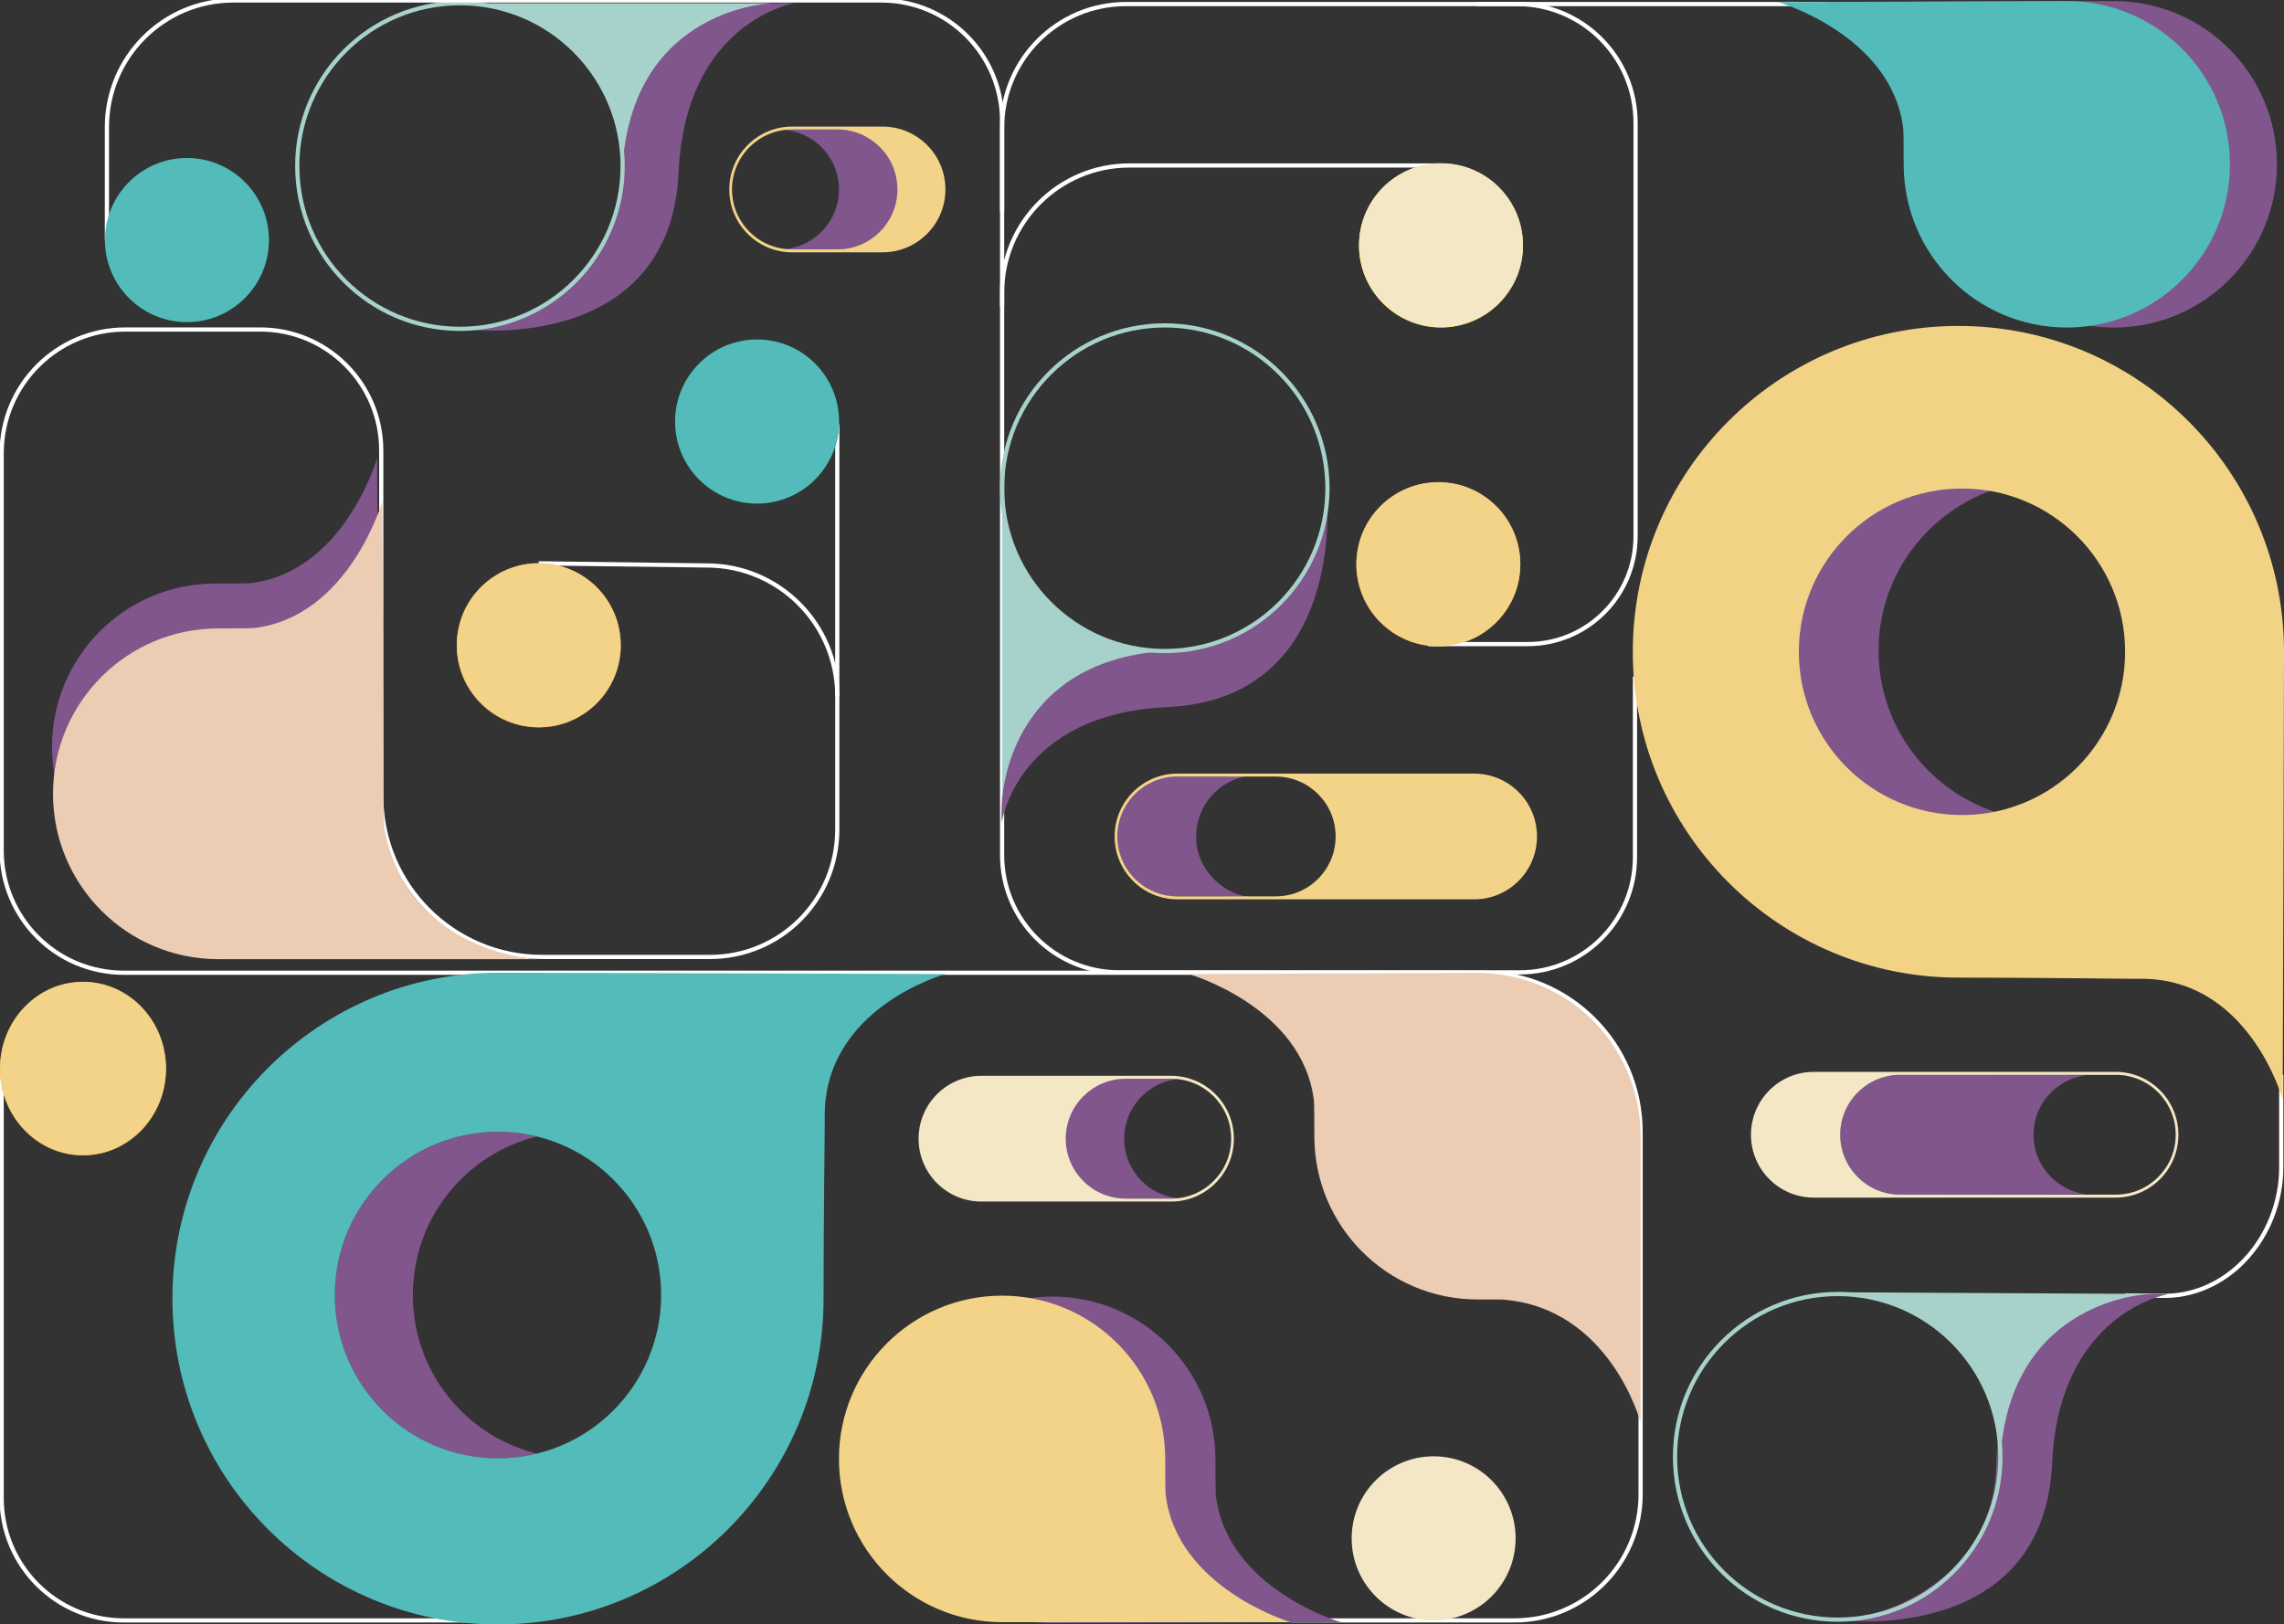 <svg width="544" height="387" viewBox="0 0 544 387" fill="none" xmlns="http://www.w3.org/2000/svg">
<rect x="0" y="0" width="544" height="387" fill="#333333" stroke="none"/>
<g clip-path="url(#clip0_2056_367)">
<path d="M468.731 114.427C472.087 114.427 475.355 114.828 478.48 115.594C460.656 119.936 447.433 135.919 447.433 154.981C447.433 174.044 460.656 190.036 478.48 194.378C475.355 195.144 472.087 195.545 468.731 195.545C446.198 195.545 427.925 177.391 427.925 154.99C427.925 132.59 446.198 114.427 468.731 114.427Z" fill="#80568C"/>
<path d="M118.615 269.625C121.811 269.625 124.923 270.008 127.899 270.742C110.926 274.906 98.334 290.235 98.334 308.516C98.334 326.797 110.926 342.134 127.899 346.298C124.923 347.033 121.811 347.416 118.615 347.416C97.157 347.416 79.756 330.006 79.756 308.525C79.756 287.044 97.157 269.625 118.615 269.625Z" fill="#80568C"/>
<path d="M111.555 386.037L29.492 386.037C13.424 386.037 0.396 372.998 0.396 356.91L0.396 253.841" stroke="white" stroke-miterlimit="10"/>
<path d="M307.388 386.037L360.719 386.037C377.308 386.037 390.759 372.575 390.759 355.966L390.759 269.664C390.759 248.717 373.796 231.737 352.871 231.737L29.481 231.737C13.419 231.737 0.396 218.702 0.396 202.621L0.396 107.989C0.396 91.703 13.584 78.499 29.855 78.499L61.999 78.499C77.907 78.499 90.804 91.409 90.804 107.334L90.804 189.628C90.804 210.808 107.956 227.978 129.114 227.978L169.13 227.978C185.859 227.978 199.423 214.402 199.423 197.653L199.423 165.838C199.423 148.648 185.503 134.713 168.331 134.713L128.318 134.206" stroke="white" stroke-miterlimit="10"/>
<path d="M199.421 165.846L199.421 101.02" stroke="white" stroke-miterlimit="10"/>
<path d="M506.155 308.654L514.396 308.701C530.445 309.369 543.342 294.826 543.342 278.088L543.342 256.062" stroke="white" stroke-miterlimit="10"/>
<path d="M389.415 161.16L389.415 204.204C389.415 219.364 377.139 231.65 361.998 231.65L266.585 231.65C251.172 231.65 238.678 219.143 238.678 203.714L238.678 30.518C238.678 14.197 251.895 0.966 268.2 0.966L435.045 0.966" stroke="white" stroke-miterlimit="10"/>
<path d="M19.768 233.947C8.85 233.947 -4.82584e-06 243.197 -5.82331e-06 254.606C-6.82078e-06 266.016 8.85 275.266 19.768 275.266C30.685 275.266 39.535 266.016 39.535 254.606C39.535 243.197 30.685 233.947 19.768 233.947Z" fill="#F7941D"/>
<path d="M466.451 77.65C423.619 77.65 388.901 112.402 388.901 155.272C388.901 198.142 423.617 232.903 466.451 232.903C483.307 232.903 508.858 233.193 508.858 233.193C535.561 232.322 543.686 261.957 543.686 261.957C543.686 261.957 544 168.516 544 155.272C544 112.404 509.276 77.65 466.451 77.65ZM467.305 194.172C445.847 194.172 428.446 176.753 428.446 155.272C428.446 133.791 445.847 116.381 467.305 116.381C488.763 116.381 506.155 133.791 506.155 155.272C506.155 176.753 488.763 194.172 467.305 194.172Z" fill="#F2D386"/>
<path d="M41.068 309.369C41.068 352.246 75.783 387 118.608 387C161.434 387 196.158 352.248 196.158 309.369C196.158 292.495 196.447 266.917 196.447 266.917C195.577 240.186 225.181 232.049 225.181 232.049C225.181 232.049 131.839 231.736 118.608 231.736C75.785 231.736 41.068 266.496 41.068 309.367L41.068 309.369ZM157.468 308.516C157.468 329.997 140.067 347.416 118.608 347.416C97.15 347.416 79.758 329.997 79.758 308.516C79.758 287.035 97.15 269.625 118.608 269.625C140.067 269.625 157.468 287.035 157.468 308.516Z" fill="#53BBB9"/>
<path d="M351.902 309.577C330.443 309.577 313.047 292.162 313.047 270.681C313.047 262.322 312.942 262.155 312.942 262.155C310.229 239.859 283.192 232.061 283.192 232.061C283.192 232.061 346.018 231.785 351.904 231.785C373.362 231.785 390.759 249.2 390.759 270.681L390.759 338.871C390.759 338.871 383.494 311.596 357.99 309.612C357.99 309.612 359.044 309.577 351.904 309.577L351.902 309.577Z" fill="#ECCDB3"/>
<path d="M503.466 78.031C482.008 78.031 464.611 60.616 464.611 39.136C464.611 30.776 464.507 30.61 464.507 30.61C461.793 8.314 434.756 0.516 434.756 0.516C434.756 0.516 497.583 0.24 503.468 0.24C524.926 0.24 542.323 17.655 542.323 39.136C542.323 60.616 524.926 78.031 503.468 78.031L503.466 78.031Z" fill="#80568C"/>
<path d="M12.394 177.918C12.394 156.438 29.791 139.023 51.249 139.023C59.599 139.023 59.766 138.918 59.766 138.918C82.038 136.202 89.828 109.136 89.828 109.136C89.828 109.136 90.104 172.029 90.104 177.921C90.104 199.402 72.707 216.816 51.249 216.816C29.791 216.816 12.394 199.402 12.394 177.921L12.394 177.918Z" fill="#80568C"/>
<path d="M12.628 189.107C12.628 167.351 30.247 149.713 51.981 149.713C60.438 149.713 60.607 149.606 60.607 149.606C83.164 146.854 91.053 119.441 91.053 119.441C91.053 119.441 91.331 183.14 91.331 189.107C91.331 197.745 91.736 198.286 91.736 198.286C97.686 227.195 127.899 228.502 127.899 228.502C127.899 228.502 57.432 228.502 51.978 228.502C30.244 228.502 12.625 210.864 12.625 189.107L12.628 189.107Z" fill="#ECCDB3"/>
<path d="M341.463 346.943C330.679 346.943 321.938 355.694 321.938 366.489C321.938 377.284 330.679 386.035 341.463 386.035C352.246 386.035 360.988 377.284 360.988 366.489C360.988 355.694 352.246 346.943 341.463 346.943Z" fill="#F4E7C6"/>
<path d="M238.574 196.053C238.574 196.053 242.113 170.103 278.062 168.451C320.583 166.498 316.027 118.678 316.027 118.678C316.027 118.678 313.59 153.336 278.071 155.006C251.606 156.251 237.775 171.109 238.572 196.05L238.574 196.053Z" fill="#80568C"/>
<path d="M277.424 77.52C256.024 77.52 238.676 94.886 238.676 116.309C238.676 137.731 256.024 155.098 277.424 155.098C298.824 155.098 316.172 137.731 316.172 116.309C316.172 94.886 298.824 77.52 277.424 77.52Z" stroke="#A7D2CB" stroke-miterlimit="10"/>
<path d="M238.676 190.896C238.676 190.896 239.51 157.63 277.424 155.098C277.424 155.098 241.396 155.739 238.676 116.309L238.676 190.896Z" fill="#A7D2CB"/>
<path d="M189.207 0.762C189.207 0.762 163.284 5.057 161.634 41.044C159.683 83.61 112.994 78.584 112.994 78.584C112.994 78.584 147.269 73.494 148.295 41.935C149.347 9.526 164.292 -0.036 189.207 0.762Z" fill="#80568C"/>
<path d="M109.549 0.762C88.149 0.762 70.801 18.128 70.801 39.551C70.801 60.974 88.149 78.34 109.549 78.34C130.949 78.34 148.297 60.974 148.297 39.551C148.297 18.128 130.949 0.762 109.549 0.762Z" stroke="#A7D2CB" stroke-miterlimit="10"/>
<path d="M184.055 0.762C184.055 0.762 150.824 1.597 148.294 39.551C148.294 39.551 148.935 3.485 109.546 0.762L184.055 0.762Z" fill="#A7D2CB"/>
<path d="M267.859 257.002L278.754 257.002C279.308 257.002 279.846 257.035 280.382 257.095C273.28 257.906 267.757 263.949 267.757 271.27C267.757 275.214 269.352 278.781 271.934 281.357C274.159 283.584 277.102 285.069 280.382 285.446C279.846 285.506 279.308 285.539 278.754 285.539L267.859 285.539C263.929 285.539 260.366 283.943 257.783 281.357C255.201 278.779 253.606 275.212 253.606 271.27C253.606 263.392 259.992 257 267.862 257L267.859 257.002Z" fill="#80568C"/>
<path d="M218.784 271.271C218.784 275.41 220.454 279.158 223.166 281.863C225.877 284.578 229.619 286.25 233.754 286.25L278.914 286.25C287.184 286.25 293.884 279.55 293.884 271.271C293.884 262.992 287.182 256.292 278.914 256.292L233.754 256.292C225.484 256.292 218.784 263.001 218.784 271.271ZM278.983 257.002C286.853 257.002 293.239 263.395 293.239 271.273C293.239 279.151 286.853 285.544 278.983 285.544L268.088 285.544C264.158 285.544 260.595 283.948 258.012 281.362C255.43 278.784 253.835 275.217 253.835 271.276C253.835 263.398 260.221 257.005 268.091 257.005L278.986 257.005L278.983 257.002Z" fill="#F4E7C6"/>
<path d="M280.104 185.009L290.999 185.009C291.553 185.009 296.976 184.802 297.512 184.862C290.41 185.672 284.887 191.956 284.887 199.28C284.887 203.223 286.482 206.79 289.064 209.367C291.288 211.593 294.231 213.303 297.512 213.68C296.976 213.74 291.553 213.548 290.999 213.548L280.104 213.548C276.174 213.548 272.611 211.952 270.028 209.367C267.446 206.788 265.851 203.221 265.851 199.28C265.851 191.402 272.237 185.009 280.107 185.009L280.104 185.009Z" fill="#80568C"/>
<path d="M366.08 199.277C366.08 195.138 364.409 191.39 361.698 188.685C358.986 185.97 355.245 184.298 351.11 184.298L280.449 184.298C272.179 184.298 265.479 190.998 265.479 199.277C265.479 207.556 272.181 214.256 280.449 214.256L351.11 214.256C359.38 214.256 366.08 207.547 366.08 199.277ZM280.38 213.548C272.51 213.548 266.124 207.155 266.124 199.277C266.124 191.399 272.51 185.006 280.38 185.006L303.865 185.006C307.795 185.006 311.359 186.603 313.941 189.188C316.523 191.766 318.118 195.333 318.118 199.275C318.118 207.153 311.732 213.546 303.863 213.546L280.378 213.546L280.38 213.548Z" fill="#F2D388"/>
<path d="M452.555 256.062L463.45 256.062C464.004 256.062 496.426 256.096 496.964 256.156C489.862 256.966 484.339 263.01 484.339 270.331C484.339 274.274 485.934 277.842 488.516 280.418C490.74 282.645 493.683 284.13 496.964 284.506C496.428 284.566 464.006 284.6 463.45 284.6L452.555 284.6C448.625 284.6 445.061 283.003 442.479 280.418C439.896 277.839 438.302 274.272 438.302 270.331C438.302 262.453 444.688 256.06 452.557 256.06L452.555 256.062Z" fill="#80568C"/>
<path d="M417.041 270.334C417.041 274.473 418.712 278.22 421.423 280.926C424.135 283.64 427.876 285.312 432.011 285.312L503.882 285.312C512.152 285.312 518.852 278.612 518.852 270.334C518.852 262.055 512.15 255.355 503.882 255.355L432.013 255.355C423.743 255.355 417.044 262.064 417.044 270.334L417.041 270.334ZM503.951 256.063C511.82 256.063 518.207 262.456 518.207 270.334C518.207 278.212 511.82 284.604 503.951 284.604L452.557 284.604C448.627 284.604 445.064 283.008 442.481 280.423C439.899 277.844 438.304 274.277 438.304 270.336C438.304 262.458 444.69 256.065 452.56 256.065L503.953 256.065L503.951 256.063Z" fill="#F4E7C6"/>
<path d="M199.723 59.404L188.829 59.404C188.275 59.404 187.736 59.371 187.2 59.31C194.303 58.5 199.826 52.457 199.826 45.135C199.826 41.192 198.231 37.625 195.648 35.048C193.424 32.822 190.481 31.337 187.2 30.96C187.736 30.9 188.275 30.867 188.829 30.867L199.723 30.867C203.654 30.867 207.217 32.463 209.8 35.048C212.382 37.627 213.977 41.194 213.977 45.135C213.977 53.013 207.591 59.406 199.721 59.406L199.723 59.404Z" fill="#80568C"/>
<path d="M225.181 45.134C225.181 40.995 223.511 37.248 220.799 34.542C218.088 31.828 214.346 30.155 210.211 30.155L188.671 30.155C180.401 30.155 173.701 36.856 173.701 45.134C173.701 53.413 180.403 60.113 188.671 60.113L210.211 60.113C218.481 60.113 225.181 53.404 225.181 45.134ZM188.602 59.403C180.732 59.403 174.346 53.01 174.346 45.132C174.346 37.254 180.732 30.861 188.602 30.861L199.497 30.861C203.427 30.861 206.99 32.458 209.573 35.043C212.155 37.621 213.75 41.189 213.75 45.13C213.75 53.008 207.364 59.401 199.494 59.401L188.6 59.401L188.602 59.403Z" fill="#F2D388"/>
<path d="M44.518 37.695C33.734 37.695 24.993 46.446 24.993 57.241C24.993 68.036 33.734 76.787 44.518 76.787C55.301 76.787 64.043 68.036 64.043 57.241C64.043 46.446 55.301 37.695 44.518 37.695Z" fill="#006838"/>
<path d="M128.318 134.215C117.534 134.215 108.792 142.966 108.792 153.761C108.792 164.556 117.534 173.307 128.318 173.307C139.101 173.307 147.843 164.556 147.843 153.761C147.843 142.966 139.101 134.215 128.318 134.215Z" fill="#F7941D"/>
<path d="M180.312 80.928C169.528 80.928 160.786 89.679 160.786 100.474C160.786 111.269 169.528 120.02 180.312 120.02C191.095 120.02 199.837 111.269 199.837 100.474C199.837 89.679 191.095 80.928 180.312 80.928Z" fill="#006838"/>
<path d="M343.213 38.938C332.43 38.938 323.688 47.689 323.688 58.483C323.688 69.278 332.43 78.029 343.213 78.029C353.997 78.029 362.739 69.278 362.739 58.483C362.739 47.689 353.997 38.938 343.213 38.938Z" fill="#FFF200"/>
<path d="M342.579 114.912C331.796 114.912 323.054 123.663 323.054 134.458C323.054 145.253 331.796 154.004 342.579 154.004C353.363 154.004 362.105 145.253 362.105 134.458C362.105 123.663 353.363 114.912 342.579 114.912Z" fill="#F7941D"/>
<path d="M492.266 78.031C470.808 78.031 453.412 60.616 453.412 39.136C453.412 30.776 453.307 30.61 453.307 30.61C450.593 8.314 423.557 0.516 423.557 0.516C423.557 0.516 486.383 0.24 492.269 0.24C513.727 0.24 531.123 17.655 531.123 39.136C531.123 60.616 513.727 78.031 492.269 78.031L492.266 78.031Z" fill="#53BBB9"/>
<path d="M516.476 308.291C516.476 308.291 490.427 312.572 488.779 348.56C486.828 391.125 440.139 386.1 440.139 386.1C440.139 386.1 474.414 381.01 475.439 349.451C476.491 317.041 491.561 307.493 516.476 308.291Z" fill="#80568C"/>
<path d="M437.706 308.278C416.306 308.278 398.958 325.644 398.958 347.067C398.958 368.489 416.306 385.855 437.706 385.855C459.105 385.855 476.453 368.489 476.453 347.067C476.453 325.644 459.105 308.278 437.706 308.278Z" stroke="#A7D2CB" stroke-miterlimit="10"/>
<path d="M512.241 308.261C512.241 308.261 478.996 309.058 476.467 347.012C476.467 347.012 477.094 310.583 437.706 307.86L512.241 308.261Z" fill="#A7D2CB"/>
<path d="M250.639 308.884C272.097 308.884 289.493 326.299 289.493 347.78C289.493 356.139 289.598 356.306 289.598 356.306C292.314 378.602 319.355 386.466 319.355 386.466C319.355 386.466 256.524 386.678 250.641 386.678C229.183 386.678 211.786 369.263 211.786 347.782C211.786 326.301 229.183 308.886 250.641 308.886L250.639 308.884Z" fill="#80568C"/>
<path d="M238.676 308.666C260.134 308.666 277.531 326.08 277.531 347.561C277.531 355.92 277.635 356.087 277.635 356.087C280.349 378.383 307.386 386.457 307.386 386.457C307.386 386.457 244.559 386.457 238.674 386.457C217.216 386.457 199.819 369.042 199.819 347.561C199.819 326.08 217.216 308.666 238.674 308.666L238.676 308.666Z" fill="#F2D388"/>
<path d="M342.444 39.425L268.978 39.425C252.242 39.425 238.676 53.006 238.676 69.759L238.676 73.037" stroke="white" stroke-miterlimit="10"/>
<path d="M340.148 153.443L363.875 153.443C378.062 153.443 389.56 141.931 389.56 127.732L389.56 29.266C389.56 13.636 376.903 0.964 361.288 0.964L351.684 0.964" stroke="white" stroke-miterlimit="10"/>
<path d="M25.464 57.365L25.464 30.264C25.464 13.611 38.95 0.113 55.584 0.113L209.915 0.113C225.799 0.113 238.676 13.003 238.676 28.904L238.676 50.394" stroke="white" stroke-miterlimit="10"/>
<path d="M44.525 37.641C33.741 37.641 24.999 46.392 24.999 57.187C24.999 67.981 33.741 76.732 44.525 76.732C55.308 76.732 64.05 67.981 64.05 57.187C64.05 46.392 55.308 37.641 44.525 37.641Z" fill="#53BBB9"/>
<path d="M128.324 134.16C117.541 134.16 108.799 142.911 108.799 153.706C108.799 164.501 117.541 173.252 128.324 173.252C139.108 173.252 147.85 164.501 147.85 153.706C147.85 142.911 139.108 134.16 128.324 134.16Z" fill="#F2D388"/>
<path d="M180.318 80.873C169.535 80.873 160.793 89.624 160.793 100.419C160.793 111.214 169.535 119.965 180.318 119.965C191.102 119.965 199.844 111.214 199.844 100.419C199.844 89.624 191.102 80.873 180.318 80.873Z" fill="#53BBB9"/>
<path d="M343.22 38.883C332.437 38.883 323.695 47.634 323.695 58.429C323.695 69.224 332.437 77.975 343.22 77.975C354.004 77.975 362.745 69.224 362.745 58.429C362.745 47.634 354.004 38.883 343.22 38.883Z" fill="#F4E7C6"/>
<path d="M342.586 114.858C331.803 114.858 323.061 123.609 323.061 134.403C323.061 145.198 331.803 153.949 342.586 153.949C353.37 153.949 362.111 145.198 362.111 134.403C362.111 123.609 353.37 114.858 342.586 114.858Z" fill="#F2D388"/>
<path d="M19.774 233.891C8.857 233.891 0.007 243.14 0.007 254.55C0.007 265.96 8.857 275.209 19.774 275.209C30.692 275.209 39.542 265.96 39.542 254.55C39.542 243.14 30.692 233.891 19.774 233.891Z" fill="#F2D388"/>
</g>
<defs>
<clipPath id="clip0_2056_367">
<rect width="544" height="387" fill="white" transform="translate(544 387) rotate(-180)"/>
</clipPath>
</defs>
</svg>
